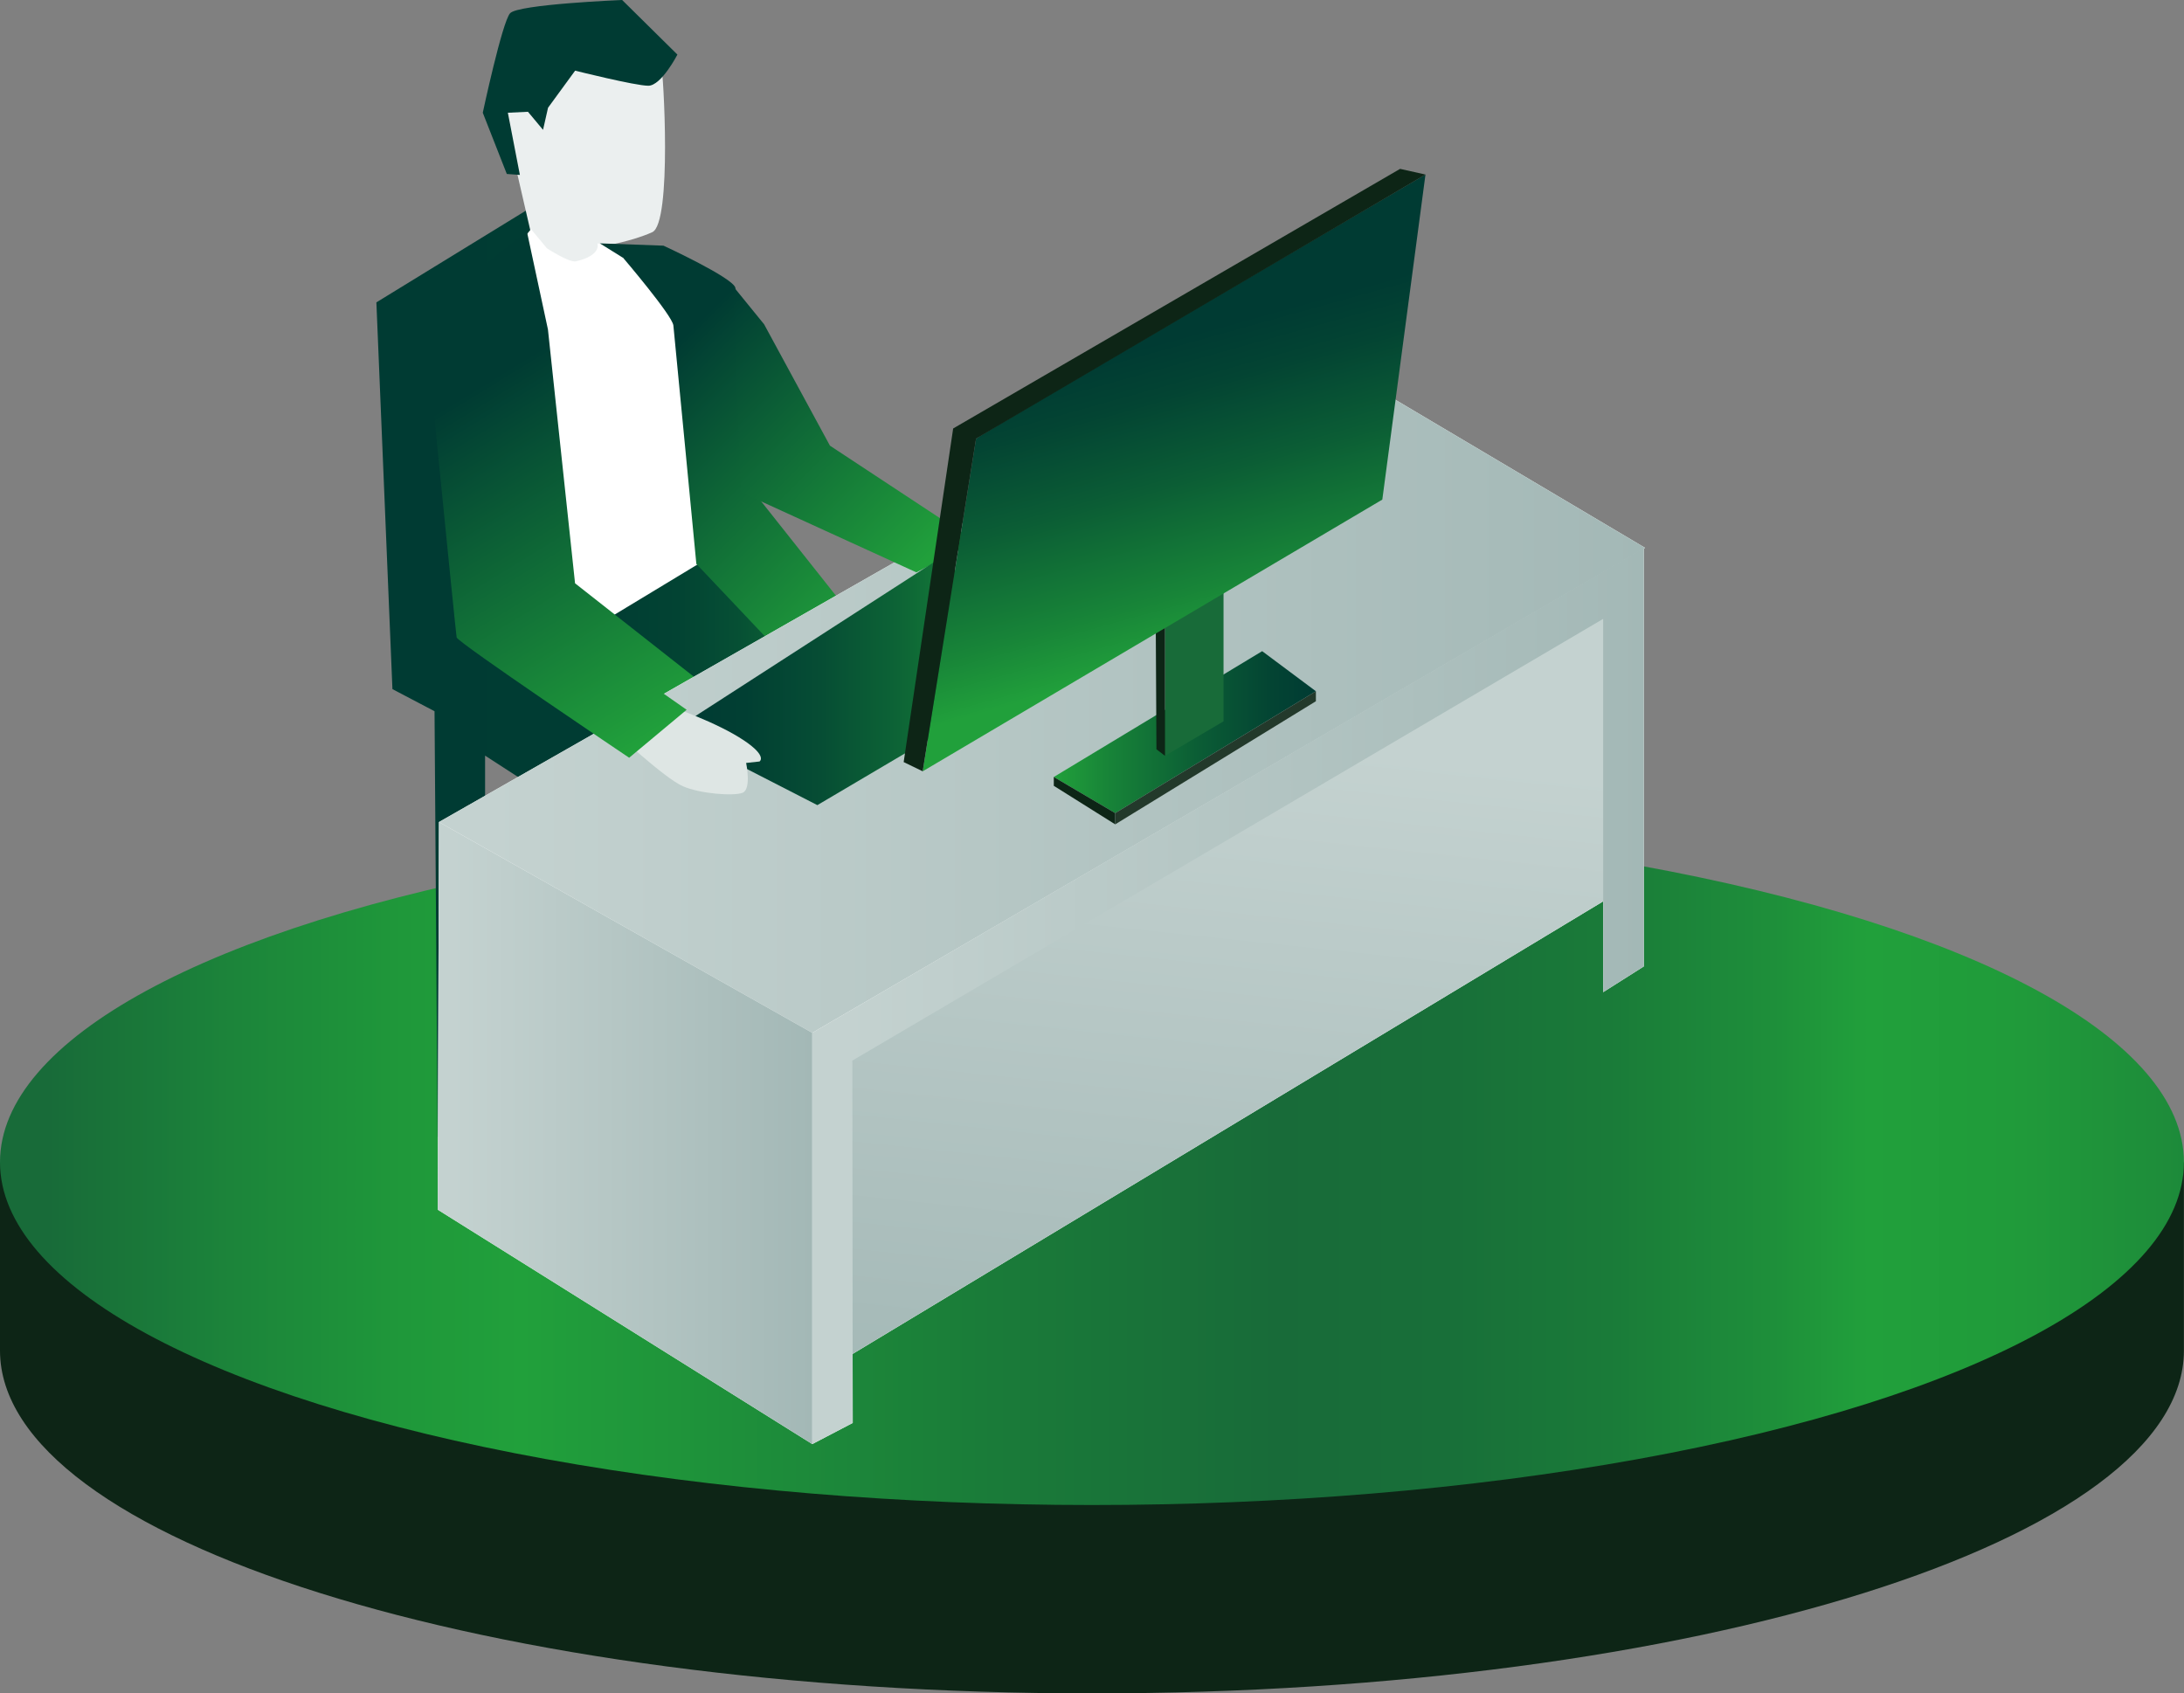 <?xml version="1.0" encoding="UTF-8"?><svg id="a" xmlns="http://www.w3.org/2000/svg" xmlns:xlink="http://www.w3.org/1999/xlink" viewBox="0 0 227.23 176.19"><rect x="0" y="0" width="227.23" height="176.19" fill="#808080" stroke="none"/><defs><linearGradient id="b" x1="5.04" y1="120.92" x2="250.95" y2="120.92" gradientUnits="userSpaceOnUse"><stop offset="0" stop-color="#186b39"/><stop offset=".08" stop-color="#1c853a"/><stop offset=".15" stop-color="#1f983a"/><stop offset=".2" stop-color="#21a03b"/><stop offset=".4" stop-color="#1a7b39"/><stop offset=".52" stop-color="#186b39"/><stop offset=".59" stop-color="#186f39"/><stop offset=".66" stop-color="#1a7b39"/><stop offset=".73" stop-color="#1e8f3a"/><stop offset=".77" stop-color="#21a03b"/><stop offset=".83" stop-color="#209b3a"/><stop offset=".89" stop-color="#1e8e3a"/><stop offset=".96" stop-color="#1a7839"/><stop offset=".99" stop-color="#186b39"/></linearGradient><linearGradient id="c" x1="59.83" y1="64.7" x2="86.55" y2="64.7" gradientUnits="userSpaceOnUse"><stop offset="0" stop-color="#003b33"/><stop offset=".41" stop-color="#003c34"/><stop offset=".56" stop-color="#004338"/><stop offset=".67" stop-color="#004f3f"/><stop offset=".76" stop-color="#006049"/><stop offset=".83" stop-color="#007656"/><stop offset=".9" stop-color="#009166"/><stop offset=".95" stop-color="#00b179"/><stop offset="1" stop-color="#00d18d"/></linearGradient><linearGradient id="d" x1="39.16" y1="69.23" x2="90.5" y2="69.23" gradientUnits="userSpaceOnUse"><stop offset="0" stop-color="#003b33"/><stop offset=".45" stop-color="#003c33"/><stop offset=".61" stop-color="#024333"/><stop offset=".73" stop-color="#064f34"/><stop offset=".82" stop-color="#0c6035"/><stop offset=".9" stop-color="#137637"/><stop offset=".97" stop-color="#1c9039"/><stop offset="1" stop-color="#21a03b"/></linearGradient><linearGradient id="e" x1="49.75" y1="40.25" x2="70.75" y2="74.87" gradientUnits="userSpaceOnUse"><stop offset="0" stop-color="#003b33"/><stop offset="1" stop-color="#21a03b"/></linearGradient><linearGradient id="f" x1="68.06" y1="38.05" x2="92.59" y2="62.58" xlink:href="#e"/><linearGradient id="g" x1="130.16" y1="73.98" x2="122.24" y2="148.83" gradientUnits="userSpaceOnUse"><stop offset=".04" stop-color="#c4d2d0"/><stop offset="1" stop-color="#a3b8b6"/></linearGradient><linearGradient id="h" x1="45.67" y1="71.26" x2="171.16" y2="71.26" xlink:href="#g"/><linearGradient id="i" x1="84.51" y1="103.63" x2="171.03" y2="103.63" xlink:href="#g"/><linearGradient id="j" x1="71.06" y1="34.87" x2="95.4" y2="59.22" xlink:href="#e"/><linearGradient id="k" x1="45.54" y1="117.89" x2="84.51" y2="117.89" xlink:href="#g"/><linearGradient id="l" x1="70.79" y1="70.82" x2="108.05" y2="70.82" gradientUnits="userSpaceOnUse"><stop offset="0" stop-color="#003b33"/><stop offset=".18" stop-color="#013f33"/><stop offset=".39" stop-color="#064d34"/><stop offset=".61" stop-color="#0d6436"/><stop offset=".84" stop-color="#188538"/><stop offset="1" stop-color="#21a03b"/></linearGradient><linearGradient id="m" x1="109.64" y1="76.18" x2="136.91" y2="76.18" gradientUnits="userSpaceOnUse"><stop offset="0" stop-color="#21a03b"/><stop offset=".2" stop-color="#188538"/><stop offset=".55" stop-color="#0b5d35"/><stop offset=".83" stop-color="#034433"/><stop offset="1" stop-color="#003b33"/></linearGradient><linearGradient id="n" x1="127.19" y1="67.26" x2="118.52" y2="36.18" xlink:href="#m"/><linearGradient id="o" x1="44.8" y1="43.3" x2="65.78" y2="77.88" gradientUnits="userSpaceOnUse"><stop offset="0" stop-color="#003b33"/><stop offset="1" stop-color="#21a03b"/></linearGradient></defs><path d="m0,120.92v19.6c0,19.7,50.87,35.67,113.61,35.67s113.61-15.97,113.61-35.67v-19.6H0Z" fill="#0d2516"/><ellipse cx="113.61" cy="120.92" rx="113.61" ry="35.67" fill="url(#b)"/><polyline points="60.24 62.98 74.86 53.8 86.55 62.67 71.62 75.61 59.83 63.5" fill="url(#c)"/><polygon points="90.5 74.74 79.16 65.68 57.56 20.17 39.16 31.46 40.83 71.7 45.21 74 45.53 118.28 50.47 118.28 50.47 78.62 69.47 90.92 90.5 74.74" fill="url(#d)"/><path d="m68.8,6.83c.21.42,1.15,16.39-.94,17.33s-4.9,1.41-4.9,1.41l.19,3.54-7.5-3.08-2.19-9.5-1.67-7.72,5.74-4.59,11.27,2.61Z" fill="#ebefef"/><path d="m59.83,7.35s6.26,1.57,7.62,1.57,3.03-3.24,3.03-3.24l-5.75-5.68s-10.83.44-11.66,1.38-2.84,10.35-2.84,10.35l2.5,6.37,1.36.1-1.25-6.47,2.09-.1,1.57,1.88.52-2.3,2.82-3.86Z" fill="#003b33"/><path d="m56.9,25.83s2.31,1.52,3.03,1.36c2.71-.63,2.23-1.87,2.23-1.87l7.47,1.35,5.77,30.35-18.24,11.03-6.43-29.19.77-10.43,3.75-4.59,1.65,1.99Z" fill="#fff"/><path d="m54.81,24.04l2.2,10.24,2.82,26.41,12.54,9.86-7.88,4.14-17.49-14.42s-2.5-27.66-1.98-28.28,9.81-7.94,9.81-7.94Z" fill="url(#e)"/><path d="m64.81,26.8s5.14,6.02,5.25,7.06,2.39,24.81,2.39,24.81l7.96,8.41,7.35-4.11-9.86-12.44s-1.18-19.54-1.39-20.58-7.48-4.39-7.48-4.39l-6.62-.24,2.39,1.49Z" fill="url(#f)"/><polygon points="171.16 57 134.18 35.07 45.67 85.53 45.54 125.86 84.51 150.25 88.72 148.05 88.71 140.87 166.8 93.78 166.8 103.23 171.03 100.55 171.03 57.08 171.16 57" fill="#fff"/><polygon points="86.75 108.78 167.86 61.75 167.86 93.14 86.75 142.05 86.75 108.78" fill="url(#g)"/><polygon points="84.51 107.46 45.67 85.53 134.18 35.07 171.16 57 84.51 107.46" fill="url(#h)"/><polygon points="88.72 148.05 84.51 150.25 84.51 107.46 171.03 57 171.03 100.55 166.8 103.23 166.8 64.39 88.68 110.35 88.72 148.05" fill="url(#i)"/><polygon points="76.27 29.77 77.07 51.2 95.34 59.55 101.51 56.36 86.35 46.37 79.5 33.74 76.27 29.77" fill="url(#j)"/><polygon points="45.67 85.53 84.51 107.46 84.51 150.25 45.54 125.86 45.67 85.53" fill="url(#k)"/><polygon points="98.13 57.87 70.79 75.51 70.79 76.46 85.04 83.77 108.05 70.18 98.13 57.87" fill="url(#l)"/><polygon points="109.64 80.84 131.32 67.75 136.91 71.92 116.03 84.6 109.64 80.84" fill="url(#m)"/><polygon points="127.3 58.66 127.3 75.05 121.21 78.64 121.21 62 127.3 58.66" fill="#186b39"/><polygon points="121.21 62.25 121.21 78.64 120.32 77.96 120.23 61.61 121.21 62.25" fill="#0d2516"/><path d="m101.55,45.64c1.06-.79,46.76-27.48,46.76-27.48l-4.49,33.82-47.82,28.27,5.55-34.61Z" fill="url(#n)"/><polygon points="148.31 18.16 145.67 17.57 99.17 44.58 94.02 79.29 96 80.25 101.55 45.64 148.31 18.16" fill="#0d2516"/><polygon points="116.03 84.6 109.64 80.84 109.64 81.76 116.03 85.77 116.03 84.6" fill="#0d2516"/><polygon points="136.91 71.92 116.03 84.6 116.03 85.77 136.91 72.96 136.91 71.92" fill="#23392b"/><path d="m69.77,73.52s4.76,1.59,7.65,3.53c2.47,1.66,1.6,2.18,1.6,2.18l-1.39.15s.58,2.76-.38,3.11c-.97.36-4.42.09-6.19-.68-1.94-.84-7.21-5.78-7.21-5.78l5.91-2.52Z" fill="#dee6e4"/><path d="m46.15,32.09l4.91,2.98,3.13,26.68,17.25,12.1-5.98,4.99s-17.85-12-17.95-12.52-3.44-34.23-3.44-34.23h2.09Z" fill="url(#o)"/></svg>